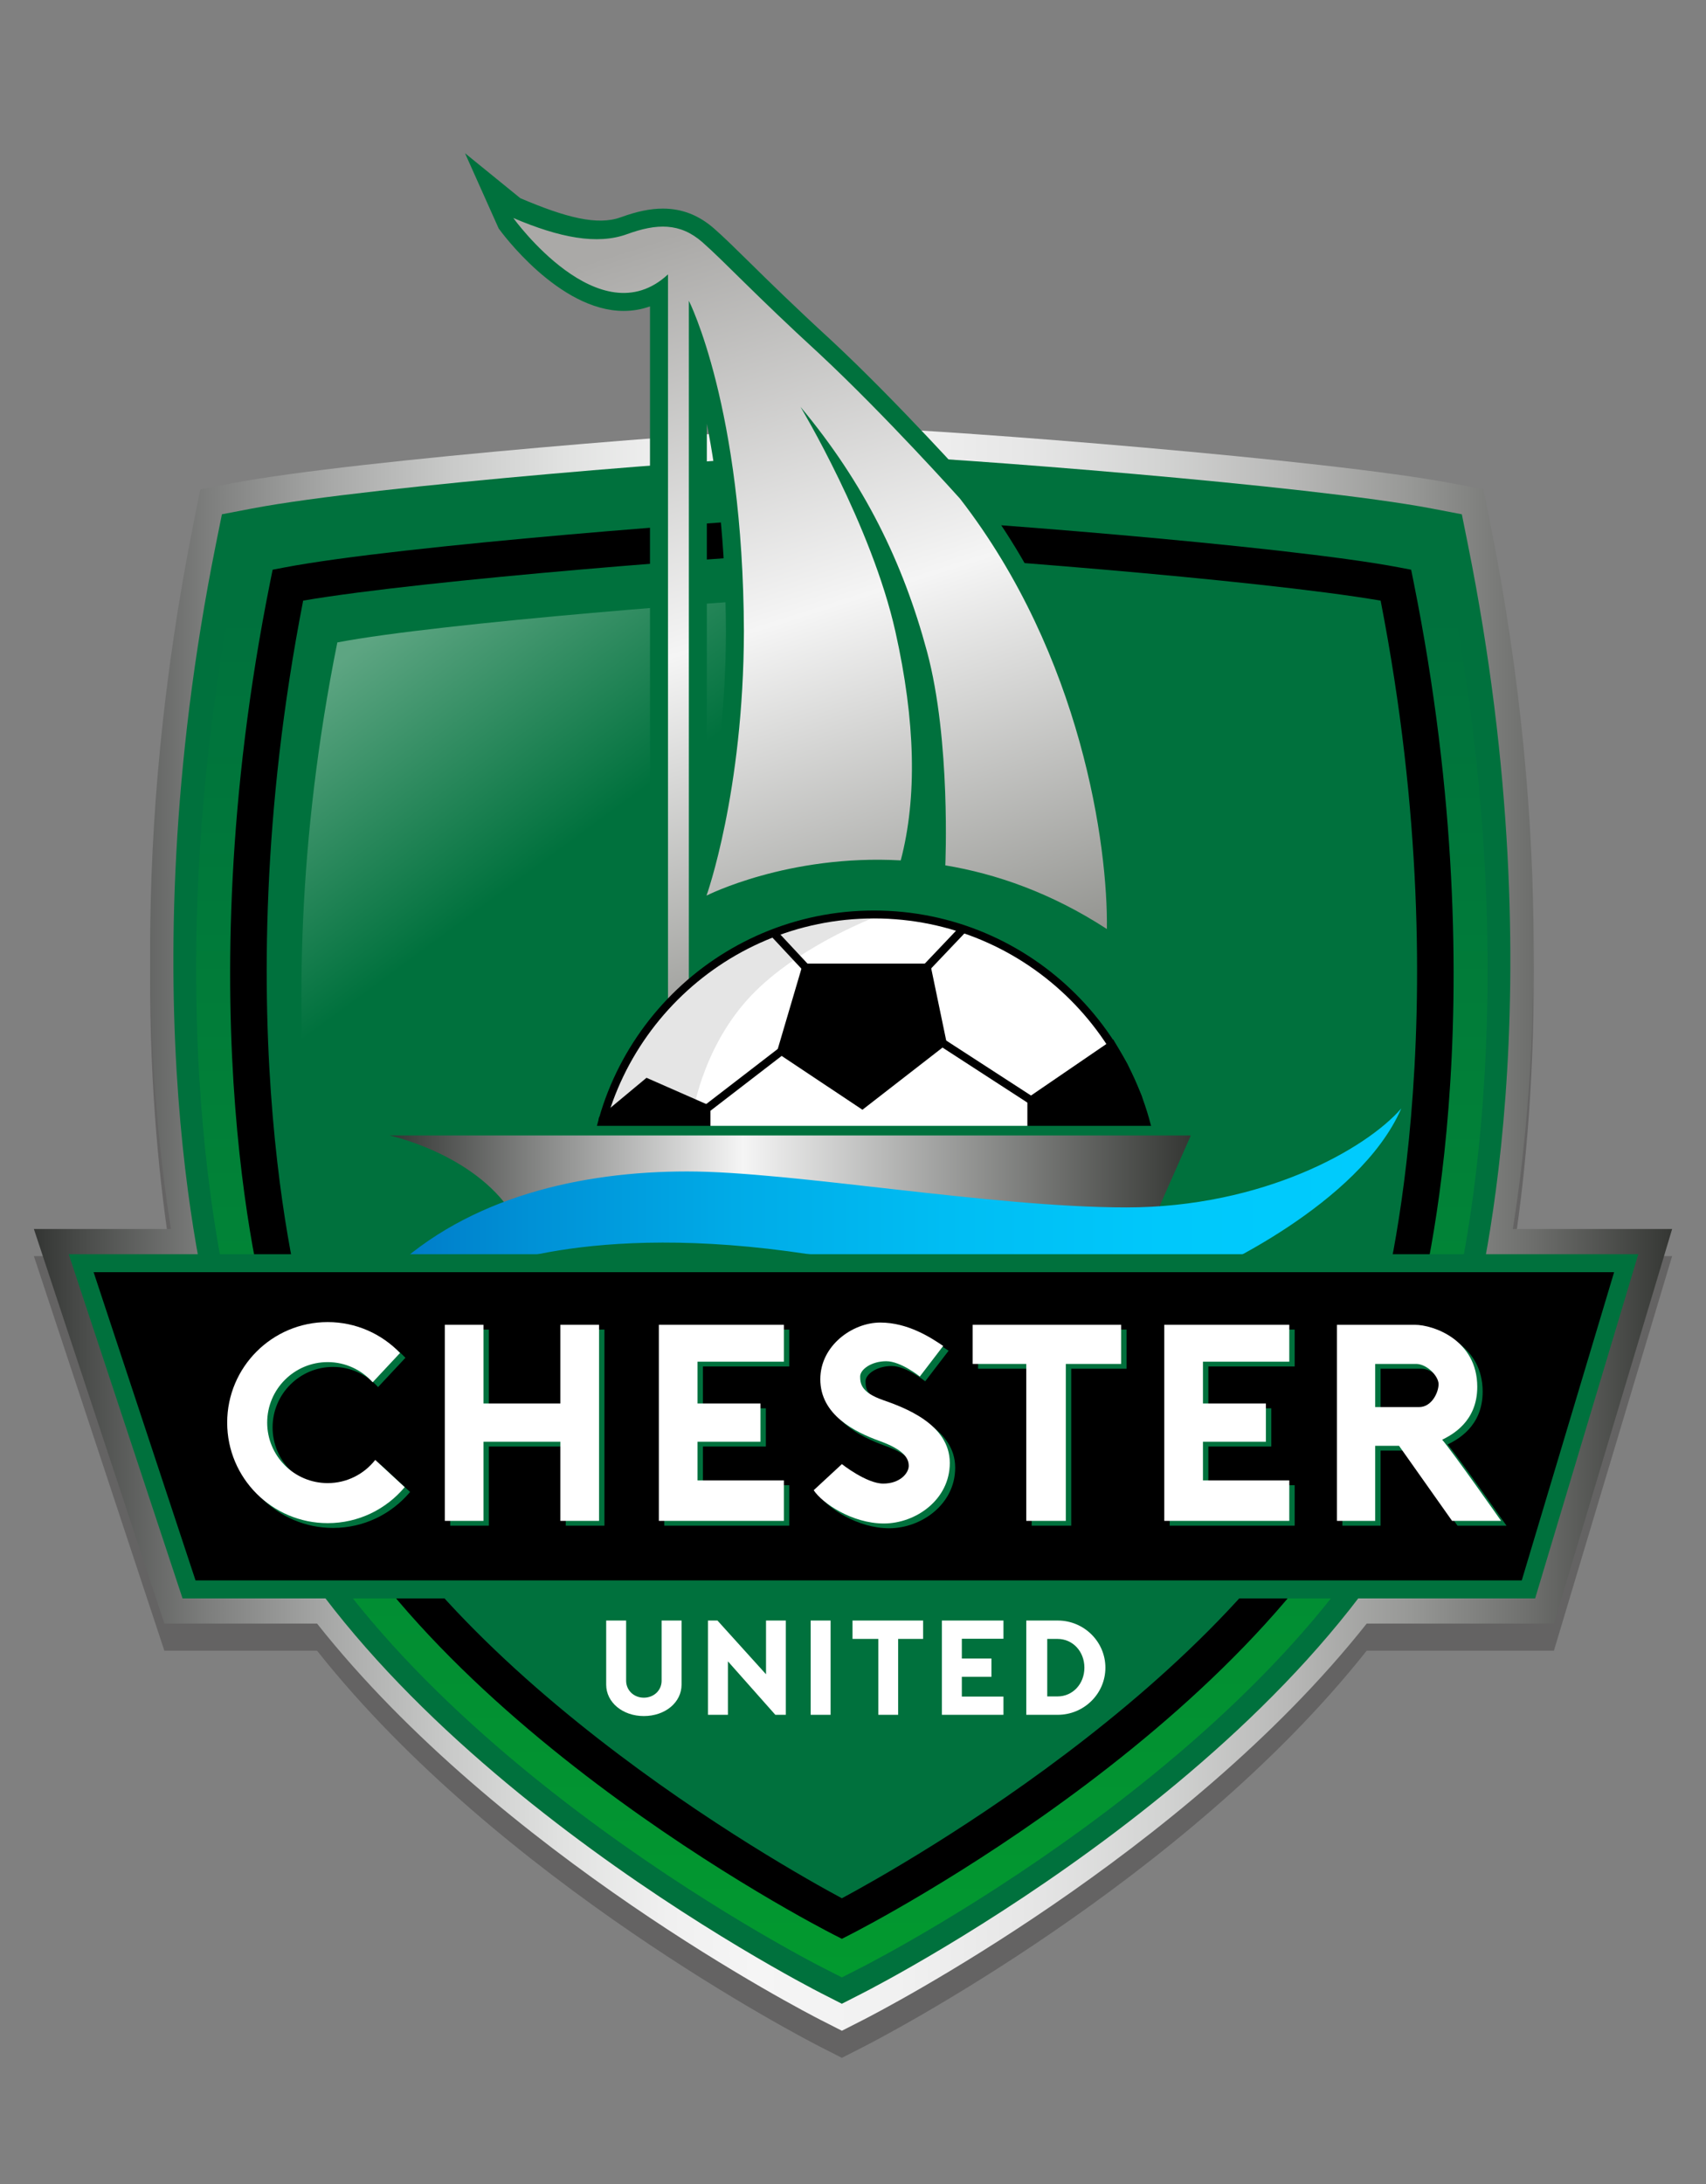 <?xml version="1.0" encoding="utf-8"?>
<!-- Generator: Adobe Illustrator 16.0.0, SVG Export Plug-In . SVG Version: 6.00 Build 0)  -->
<!DOCTYPE svg PUBLIC "-//W3C//DTD SVG 1.1//EN" "http://www.w3.org/Graphics/SVG/1.1/DTD/svg11.dtd">
<svg version="1.1" id="Layer_1" xmlns="http://www.w3.org/2000/svg" xmlns:xlink="http://www.w3.org/1999/xlink" x="0px" y="0px"
	 width="126px" height="161.28px" viewBox="50.85 49.819 126 161.28" enable-background="new 50.85 49.819 126 161.28"
	 xml:space="preserve">
<rect x="50.85" y="49.819" width="126" height="161.28" fill="#808080" stroke="none"/>
<g id="图层_1_copy">
	<path opacity="0.3" fill="#231F20" d="M174.348,142.577h-11.765c1.612-10.101,3.06-28.617-1.711-52.339l-0.459-2.282l-2.286-0.438
		c-9.255-1.772-37.08-3.914-43.285-4.109h-3.626c-6.207,0.195-34.03,2.336-43.286,4.109l-2.285,0.438l-0.458,2.282
		c-4.771,23.723-3.324,42.239-1.712,52.339H53.352l9.637,29.138h11.278c13.489,17.037,36.021,28.671,37.188,29.266l1.574,0.801
		l1.573-0.802c1.167-0.594,23.698-12.228,37.188-29.265h13.828L174.348,142.577z"/>
	
		<linearGradient id="SVGID_1_" gradientUnits="userSpaceOnUse" x1="35.352" y1="121.322" x2="156.348" y2="121.322" gradientTransform="matrix(1 0 0 -1 18 261.917)">
		<stop  offset="0" style="stop-color:#333533"/>
		<stop  offset="0.029" style="stop-color:#494B49"/>
		<stop  offset="0.106" style="stop-color:#7D7E7D"/>
		<stop  offset="0.182" style="stop-color:#A8A9A8"/>
		<stop  offset="0.255" style="stop-color:#C9CAC9"/>
		<stop  offset="0.324" style="stop-color:#E1E2E1"/>
		<stop  offset="0.387" style="stop-color:#F0F0F0"/>
		<stop  offset="0.441" style="stop-color:#F5F5F5"/>
		<stop  offset="0.527" style="stop-color:#F1F1F1"/>
		<stop  offset="0.608" style="stop-color:#E6E6E6"/>
		<stop  offset="0.686" style="stop-color:#D3D4D3"/>
		<stop  offset="0.764" style="stop-color:#B9B9B8"/>
		<stop  offset="0.84" style="stop-color:#979896"/>
		<stop  offset="0.915" style="stop-color:#6D6E6C"/>
		<stop  offset="0.989" style="stop-color:#3C3E3B"/>
		<stop  offset="1" style="stop-color:#343633"/>
	</linearGradient>
	<path fill="url(#SVGID_1_)" d="M174.348,140.577h-11.765c1.612-10.1,3.06-28.617-1.711-52.339l-0.459-2.282l-2.286-0.438
		c-9.255-1.772-37.08-3.914-43.285-4.109h-3.626c-6.207,0.195-34.03,2.336-43.286,4.109l-2.285,0.438l-0.458,2.282
		c-4.771,23.723-3.324,42.239-1.712,52.339H53.352l9.637,29.138h11.278c13.489,17.037,36.021,28.671,37.188,29.266l1.574,0.801
		l1.573-0.802c1.167-0.594,23.698-12.228,37.188-29.265h13.828L174.348,140.577z"/>
	<path fill="#00713D" d="M111.508,197.015c-1.389-0.709-34.14-17.619-43.24-40.539l-0.126-0.319l-1.33-7.606
		c-0.722-2.53-6.717-25.224-0.016-58.549l0.444-2.205l2.208-0.423c8.943-1.712,35.831-3.782,41.828-3.971h3.503
		c5.998,0.189,32.887,2.259,41.829,3.971l2.209,0.423l0.443,2.205c6.701,33.324,0.706,56.017-0.017,58.549l-1.33,7.606l-0.126,0.319
		c-9.101,22.92-41.851,39.83-43.24,40.537l-1.52,0.776L111.508,197.015z"/>
	
		<linearGradient id="SVGID_2_" gradientUnits="userSpaceOnUse" x1="95.028" y1="66.342" x2="95.028" y2="166.976" gradientTransform="matrix(1 0 0 -1 18 261.917)">
		<stop  offset="0" style="stop-color:#02992F"/>
		<stop  offset="1" style="stop-color:#00713D"/>
	</linearGradient>
	<path fill="url(#SVGID_2_)" d="M111.56,195.094c-1.342-0.685-32.978-17.019-41.768-39.159l-0.123-0.309l-1.284-7.348
		c-0.698-2.444-6.488-24.365-0.016-56.556l0.428-2.129l2.133-0.409c8.64-1.654,34.612-3.654,40.405-3.836h3.384
		c5.793,0.182,31.766,2.182,40.405,3.836l2.134,0.409l0.428,2.129c6.474,32.189,0.684,54.11-0.015,56.556l-1.284,7.348l-0.122,0.309
		c-8.791,22.141-40.426,38.475-41.768,39.159l-1.469,0.749L111.56,195.094z"/>
	<path fill="#00713D" d="M114.597,89.298c5.644,0.177,31.022,2.133,39.349,3.728c6.553,32.591,0,54.426,0,54.426l-1.24,7.096
		c-8.326,20.968-39.676,36.954-39.676,36.954s-31.352-15.986-39.677-36.954l-1.24-7.096c0,0-6.553-21.835,0-54.426
		c8.325-1.595,33.705-3.55,39.348-3.728"/>
	
		<linearGradient id="SVGID_3_" gradientUnits="userSpaceOnUse" x1="69.184" y1="171.517" x2="81.582" y2="154.69" gradientTransform="matrix(1 0 0 -1 18 261.917)">
		<stop  offset="0" style="stop-color:#5DA582"/>
		<stop  offset="1" style="stop-color:#00713D"/>
	</linearGradient>
	<path fill="url(#SVGID_3_)" d="M114.457,93.865c5.14,0.162,28.255,1.944,35.836,3.395c5.969,29.683,0,49.568,0,49.568l-1.129,6.464
		c-7.583,19.096-36.135,33.656-36.135,33.656s-28.554-14.56-36.136-33.656l-1.129-6.464c0,0-5.969-19.885,0-49.568
		c7.583-1.451,30.697-3.233,35.836-3.395"/>
	<g>
		<path d="M113.029,192.993l-0.604-0.308c-1.298-0.661-31.895-16.457-40.309-37.646l-0.05-0.127l-1.25-7.156
			c-0.493-1.688-6.42-23.094-0.007-54.991l0.177-0.875l0.876-0.167c8.442-1.617,33.877-3.573,39.556-3.751l3.179,0
			c5.721,0.179,31.155,2.135,39.599,3.751l0.877,0.167l0.176,0.875c6.413,31.897,0.485,53.303-0.008,54.991l-1.251,7.156
			l-0.05,0.127c-8.414,21.189-39.01,36.985-40.308,37.646L113.029,192.993z M74.636,154.183
			c7.484,18.612,34.039,33.479,38.393,35.816c4.353-2.338,30.907-17.204,38.392-35.816l1.253-7.112
			c0.063-0.214,6.256-21.538,0.145-52.898c-9.092-1.562-32.819-3.375-38.262-3.546l-3.096,0c-5.403,0.17-29.128,1.983-38.221,3.545
			c-6.111,31.361,0.082,52.685,0.146,52.899l0.036,0.152L74.636,154.183z"/>
	</g>
	<g>
		<path fill="#00713D" d="M122.803,85.828l-0.061-0.072c-0.055-0.062-5.566-6.209-10.477-10.788
			c-2.743-2.514-4.657-4.396-6.054-5.771c-1.046-1.029-1.872-1.842-2.602-2.484c-1.138-1.002-2.382-1.489-3.801-1.489
			c-0.922,0-1.91,0.203-3.11,0.64c-1.725,0.628-4.069,0.019-7.417-1.408l-4.086-3.322l2.487,5.559
			c0.179,0.249,4.438,6.087,9.226,6.087c0.677,0,1.328-0.112,1.948-0.335v60.289l4.197-8.589v-6.713l0.578-0.292
			c0.05-0.025,5.03-2.504,12.011-2.504c0.553,0,1.11,0.016,1.659,0.046l1.082,0.06l0.014-0.052l2.046,0.34
			c4.015,0.668,7.861,2.185,11.433,4.505l2.017,1.311l0.035-2.406C134.025,111.787,131.792,97.428,122.803,85.828z M103.055,81.106
			c0.752,3.805,1.387,8.908,1.411,15.344c-0.013,5.938-0.724,10.81-1.411,14.142V81.106z M119.356,113.148l-0.749,0.75l0.054-0.203
			c0.328-1.246,0.563-2.563,0.704-3.949C119.395,111.283,119.375,112.502,119.356,113.148z"/>
	</g>
	
		<linearGradient id="SVGID_4_" gradientUnits="userSpaceOnUse" x1="81.934" y1="194.546" x2="102.392" y2="130.515" gradientTransform="matrix(1 0 0 -1 18 261.917)">
		<stop  offset="0" style="stop-color:#AAA9A7"/>
		<stop  offset="0.441" style="stop-color:#F5F5F5"/>
		<stop  offset="1" style="stop-color:#767772"/>
	</linearGradient>
	<path fill="url(#SVGID_4_)" d="M121.752,86.642c0,0-5.469-6.111-10.384-10.695c-4.782-4.384-6.974-6.775-8.635-8.236
		c-1.661-1.46-3.388-1.395-5.58-0.597c-2.192,0.796-4.959,0.265-8.392-1.196c0,0,6.376,8.856,11.425,4.163v56.911l1.54-3.152V72.028
		c0,0,4.007,7.846,4.067,24.426c-0.028,11.886-2.762,19.502-2.762,19.502s6.012-3.067,14.345-2.6
		c1.221-4.636,1.086-10.29-0.396-16.902c-1.761-7.856-7.007-16.588-7.007-16.588c4.715,5.646,7.572,11.491,9.343,18.067
		c1.771,6.576,1.351,15.784,1.351,15.784s-0.003,0.003-0.004,0.004c3.742,0.623,7.813,2.021,11.938,4.703
		C132.689,112.325,130.743,98.243,121.752,86.642z"/>
	<circle fill="#FFFFFF" cx="115.4" cy="138.172" r="20.822"/>
	<path fill="#E5E5E5" d="M113.297,117.455c0,0-1.498-0.06-4.741,1.046c-3.243,1.106-7.949,4.441-9.729,7.066
		c-1.781,2.625-3.333,6.485-3.333,6.485l3.354,2.779c0,0,2.757-0.266,2.989-1.871s1.195-6.398,4.849-9.985
		c3.653-3.587,9.27-5.618,9.27-5.618L113.297,117.455z"/>
	<g>
		<path d="M115.402,159.287c-11.644,0-21.115-9.472-21.115-21.114c0-11.644,9.472-21.115,21.115-21.115
			c11.642,0,21.113,9.472,21.113,21.115C136.516,149.815,127.044,159.287,115.402,159.287z M115.402,117.642
			c-11.321,0-20.531,9.21-20.531,20.531c0,11.319,9.21,20.529,20.531,20.529c11.319,0,20.53-9.21,20.53-20.529
			C135.932,126.852,126.722,117.642,115.402,117.642z"/>
	</g>
	<polygon fill="#00713D" points="118.343,141.728 93.899,139.249 89.134,143.322 106.653,148.547 118.763,146.157 	"/>
	<g>
		<polygon points="133.866,128.54 132.969,126.99 127.021,131.057 127.021,134.156 135.522,133.182 134.904,130.863 		"/>
		<path d="M126.729,134.483v-3.58l6.335-4.332l1.054,1.823l1.053,2.349l0.723,2.69L126.729,134.483z M127.313,131.21v2.618
			l7.84-0.898l-0.532-1.993l-1.022-2.278l-0.726-1.25L127.313,131.21z"/>
	</g>
	<g>
		<polygon points="95.366,132.48 95.26,133.27 97.619,135.13 103.031,133.868 103.031,131.675 98.647,129.75 		"/>
		<path d="M97.547,135.447l-2.6-2.051l0.144-1.067l3.508-2.919l4.724,2.076v2.614L97.547,135.447z M95.572,133.144l2.117,1.67
			l5.051-1.178v-1.769l-4.044-1.777l-3.055,2.541L95.572,133.144z"/>
	</g>
	<path fill="#00713D" d="M79.617,132.96c0,0,6.177,1.328,9.034,5.712c5.912-0.664,20.989,0,20.989,0l12.355,3.056l14.016-2.458
		l2.789-6.31H79.617z"/>
	
		<linearGradient id="SVGID_5_" gradientUnits="userSpaceOnUse" x1="61.617" y1="123.864" x2="120.8" y2="123.864" gradientTransform="matrix(1 0 0 -1 18 261.917)">
		<stop  offset="0" style="stop-color:#333533"/>
		<stop  offset="0.441" style="stop-color:#F5F5F5"/>
		<stop  offset="1" style="stop-color:#343633"/>
	</linearGradient>
	<path fill="url(#SVGID_5_)" d="M79.617,133.669c0,0,6.177,1.327,9.034,5.711c5.912-0.663,20.989,0,20.989,0l12.355,3.056
		l14.016-2.458l2.789-6.309H79.617z"/>
	
		<linearGradient id="SVGID_6_" gradientUnits="userSpaceOnUse" x1="61.618" y1="124.055" x2="136.344" y2="124.055" gradientTransform="matrix(1 0 0 -1 18 261.917)">
		<stop  offset="0" style="stop-color:#007AC7"/>
		<stop  offset="0.141" style="stop-color:#0091D6"/>
		<stop  offset="0.342" style="stop-color:#00ABE7"/>
		<stop  offset="0.549" style="stop-color:#00BDF3"/>
		<stop  offset="0.764" style="stop-color:#00C8FB"/>
		<stop  offset="1" style="stop-color:#00CCFD"/>
	</linearGradient>
	<path fill="url(#SVGID_6_)" d="M134.052,138.982c-10.063,0-24.676-2.656-32.448-2.656s-16.141,1.859-21.986,7.439h6.51
		c0,0,7.904-3.853,24.443-1.329c16.54,2.523,29.425,1.329,29.425,1.329s11.226-4.916,14.348-12.09
		C151.753,134.666,144.114,138.982,134.052,138.982z"/>
	<polygon fill="#00713D" points="55.925,142.436 64.332,167.855 164.232,167.855 171.848,142.436 	"/>
	<polygon points="65.292,166.526 57.764,143.765 170.063,143.765 163.243,166.526 	"/>
	<polygon fill="#00713D" points="92.636,153.817 86.958,153.817 86.958,148.004 84.101,148.004 84.101,162.485 86.958,162.485 
		86.958,156.64 92.636,156.64 92.636,162.485 95.492,162.485 95.492,148.004 92.636,148.004 	"/>
	<path fill="#00713D" d="M75.45,159.696c-2.467,0-4.467-2-4.467-4.468c0-2.467,2-4.467,4.467-4.467c1.321,0,2.504,0.577,3.323,1.489
		l2.022-2.164c-1.351-1.403-3.244-2.28-5.345-2.28c-4.1,0-7.423,3.322-7.423,7.422c0,4.101,3.323,7.424,7.423,7.424
		c2.285,0,4.326-1.034,5.688-2.657l-2.175-2.013C78.144,159.023,76.876,159.696,75.45,159.696z"/>
	<polygon fill="#00713D" points="99.91,162.485 102.766,162.485 109.143,162.485 109.143,159.496 102.766,159.496 102.766,156.64 
		107.415,156.64 107.415,153.817 102.766,153.817 102.766,150.728 109.143,150.728 109.143,148.004 99.91,148.004 	"/>
	<polygon fill="#00713D" points="139.265,148.004 137.238,148.004 137.238,162.485 140.095,162.485 146.471,162.485 
		146.471,159.496 140.095,159.496 140.095,156.64 144.744,156.64 144.744,153.817 140.095,153.817 140.095,150.728 146.471,150.728 
		146.471,148.004 140.095,148.004 	"/>
	<polygon fill="#00713D" points="123.088,150.895 127.046,150.895 127.046,162.485 129.968,162.485 129.968,150.895 
		134.052,150.895 134.052,148.004 123.088,148.004 	"/>
	<path fill="#00713D" d="M157.765,156.49c0.697-0.349,2.59-1.312,2.59-3.902c0-3.454-3.222-4.583-4.615-4.583h-5.746v14.48h2.822
		v-5.546h1.761l3.919,5.546h3.62C162.115,162.485,158.528,157.371,157.765,156.49z M156.055,154.083h-3.239v-3.188
		c0,0,2.226,0,3.022,0c0.798,0,1.66,0.896,1.66,1.493S157.001,154.083,156.055,154.083z"/>
	<path fill="#00713D" d="M116.438,153.551c-1.572-0.553-1.661-1.195-1.661-1.727s0.842-1.13,1.927-1.13s2.479,1.13,2.479,1.13
		l1.728-2.259c-0.885-0.598-2.59-1.727-4.649-1.727c-2.059,0-4.428,1.705-4.428,4.185c0,2.636,2.546,3.897,4.384,4.562
		s2.147,1.307,2.147,1.838c0,0.532-0.643,1.307-1.883,1.307c-1.238,0-3.055-1.439-3.055-1.439l-2.082,1.927
		c0.62,0.952,2.834,2.458,5.181,2.458c2.347,0,4.871-1.75,4.871-4.474C121.397,155.323,118.01,154.104,116.438,153.551z"/>
	<path fill="#FFFFFF" d="M128.97,169.489h-2.322v6.962h2.322c1.937,0,3.521-1.555,3.521-3.48S130.906,169.489,128.97,169.489z
		 M128.959,175.093h-0.763v-4.246h0.763c1.114,0,1.981,0.916,1.981,2.123S130.073,175.093,128.959,175.093z"/>
	<polygon fill="#FFFFFF" points="113.814,170.846 115.722,170.846 115.722,176.451 117.184,176.451 117.184,170.846 
		119.028,170.846 119.028,169.489 113.814,169.489 	"/>
	<path fill="#FFFFFF" d="M99.716,173.933c0,0.708-0.568,1.254-1.316,1.254c-0.737,0-1.306-0.546-1.306-1.254v-4.444h-1.473v4.734
		c0,1.311,1.216,2.32,2.778,2.32c1.584,0,2.789-1.009,2.789-2.32v-4.734h-1.473V173.933z"/>
	<rect x="110.723" y="169.489" fill="#FFFFFF" width="1.472" height="6.962"/>
	<polygon fill="#FFFFFF" points="120.415,176.451 124.962,176.451 124.962,175.105 121.888,175.105 121.888,173.643 
		124.075,173.643 124.075,172.296 121.888,172.296 121.888,170.835 124.962,170.835 124.962,169.489 120.415,169.489 	"/>
	<polygon fill="#FFFFFF" points="107.426,173.457 103.839,169.489 103.139,169.489 103.139,176.451 104.612,176.451 
		104.612,172.503 108.113,176.451 108.888,176.451 108.888,169.489 107.426,169.489 	"/>
	<polygon fill="#FFFFFF" points="92.238,153.462 86.559,153.462 86.559,147.651 83.702,147.651 83.702,162.13 86.559,162.13 
		86.559,156.286 92.238,156.286 92.238,162.13 95.094,162.13 95.094,147.651 92.238,147.651 	"/>
	<path fill="#FFFFFF" d="M75.051,159.341c-2.467,0-4.467-2-4.467-4.468c0-2.467,2-4.467,4.467-4.467
		c1.321,0,2.504,0.577,3.323,1.489l2.022-2.164c-1.35-1.403-3.244-2.28-5.344-2.28c-4.1,0-7.423,3.323-7.423,7.423
		s3.324,7.424,7.423,7.424c2.285,0,4.326-1.034,5.688-2.658l-2.175-2.012C77.746,158.67,76.478,159.341,75.051,159.341z"/>
	<polygon fill="#FFFFFF" points="99.511,162.13 102.368,162.13 108.744,162.13 108.744,159.142 102.368,159.142 102.368,156.286 
		107.017,156.286 107.017,153.462 102.368,153.462 102.368,150.375 108.744,150.375 108.744,147.651 99.511,147.651 	"/>
	<polygon fill="#FFFFFF" points="138.866,147.651 136.84,147.651 136.84,162.13 139.696,162.13 146.073,162.13 146.073,159.142 
		139.696,159.142 139.696,156.286 144.346,156.286 144.346,153.462 139.696,153.462 139.696,150.375 146.073,150.375 
		146.073,147.651 139.696,147.651 	"/>
	<polygon fill="#FFFFFF" points="122.688,150.541 126.647,150.541 126.647,162.13 129.568,162.13 129.568,150.541 133.653,150.541 
		133.653,147.651 122.688,147.651 	"/>
	<path fill="#FFFFFF" d="M157.365,156.137c0.698-0.35,2.591-1.313,2.591-3.902c0-3.454-3.222-4.584-4.616-4.584h-5.746v14.48h2.823
		v-5.546h1.761l3.919,5.546h3.62C161.717,162.13,158.13,157.017,157.365,156.137z M155.655,153.728h-3.238v-3.188
		c0,0,2.226,0,3.022,0s1.66,0.896,1.66,1.494S156.602,153.728,155.655,153.728z"/>
	<path fill="#FFFFFF" d="M116.039,153.198c-1.571-0.553-1.66-1.195-1.66-1.727s0.841-1.13,1.926-1.13s2.48,1.13,2.48,1.13
		l1.727-2.259c-0.885-0.598-2.59-1.727-4.649-1.727c-2.059,0-4.428,1.705-4.428,4.185c0,2.636,2.546,3.897,4.384,4.562
		c1.838,0.664,2.148,1.307,2.148,1.838c0,0.532-0.643,1.307-1.883,1.307c-1.239,0-3.055-1.439-3.055-1.439l-2.082,1.927
		c0.62,0.952,2.834,2.458,5.181,2.458c2.348,0,4.871-1.749,4.871-4.473C120.998,154.969,117.611,153.75,116.039,153.198z"/>
	<g>
		
			<rect x="120.374" y="117.888" transform="matrix(-0.725 -0.689 0.689 -0.725 125.562 289.852)" width="0.585" height="3.925"/>
	</g>
	<g>
		<rect x="107.424" y="119.699" transform="matrix(-0.682 -0.731 0.731 -0.682 95.955 281.677)" width="3.501" height="0.584"/>
	</g>
	<g>
		<rect x="119.84" y="128.643" transform="matrix(-0.839 -0.544 0.544 -0.839 157.414 304.445)" width="7.812" height="0.584"/>
	</g>
	<g>
		
			<rect x="105.503" y="126.061" transform="matrix(-0.61 -0.792 0.792 -0.61 67.701 292.406)" width="0.584" height="6.97"/>
	</g>
	<g>
		<polygon points="110.371,121.269 108.556,127.425 114.533,131.41 120.468,126.806 119.316,121.269 		"/>
		<path d="M114.547,131.77l-6.333-4.221l1.938-6.572h9.401l1.236,5.947L114.547,131.77z M108.896,127.301l5.624,3.749l5.624-4.363
			l-1.065-5.125h-8.489L108.896,127.301z"/>
	</g>
</g>
</svg>
